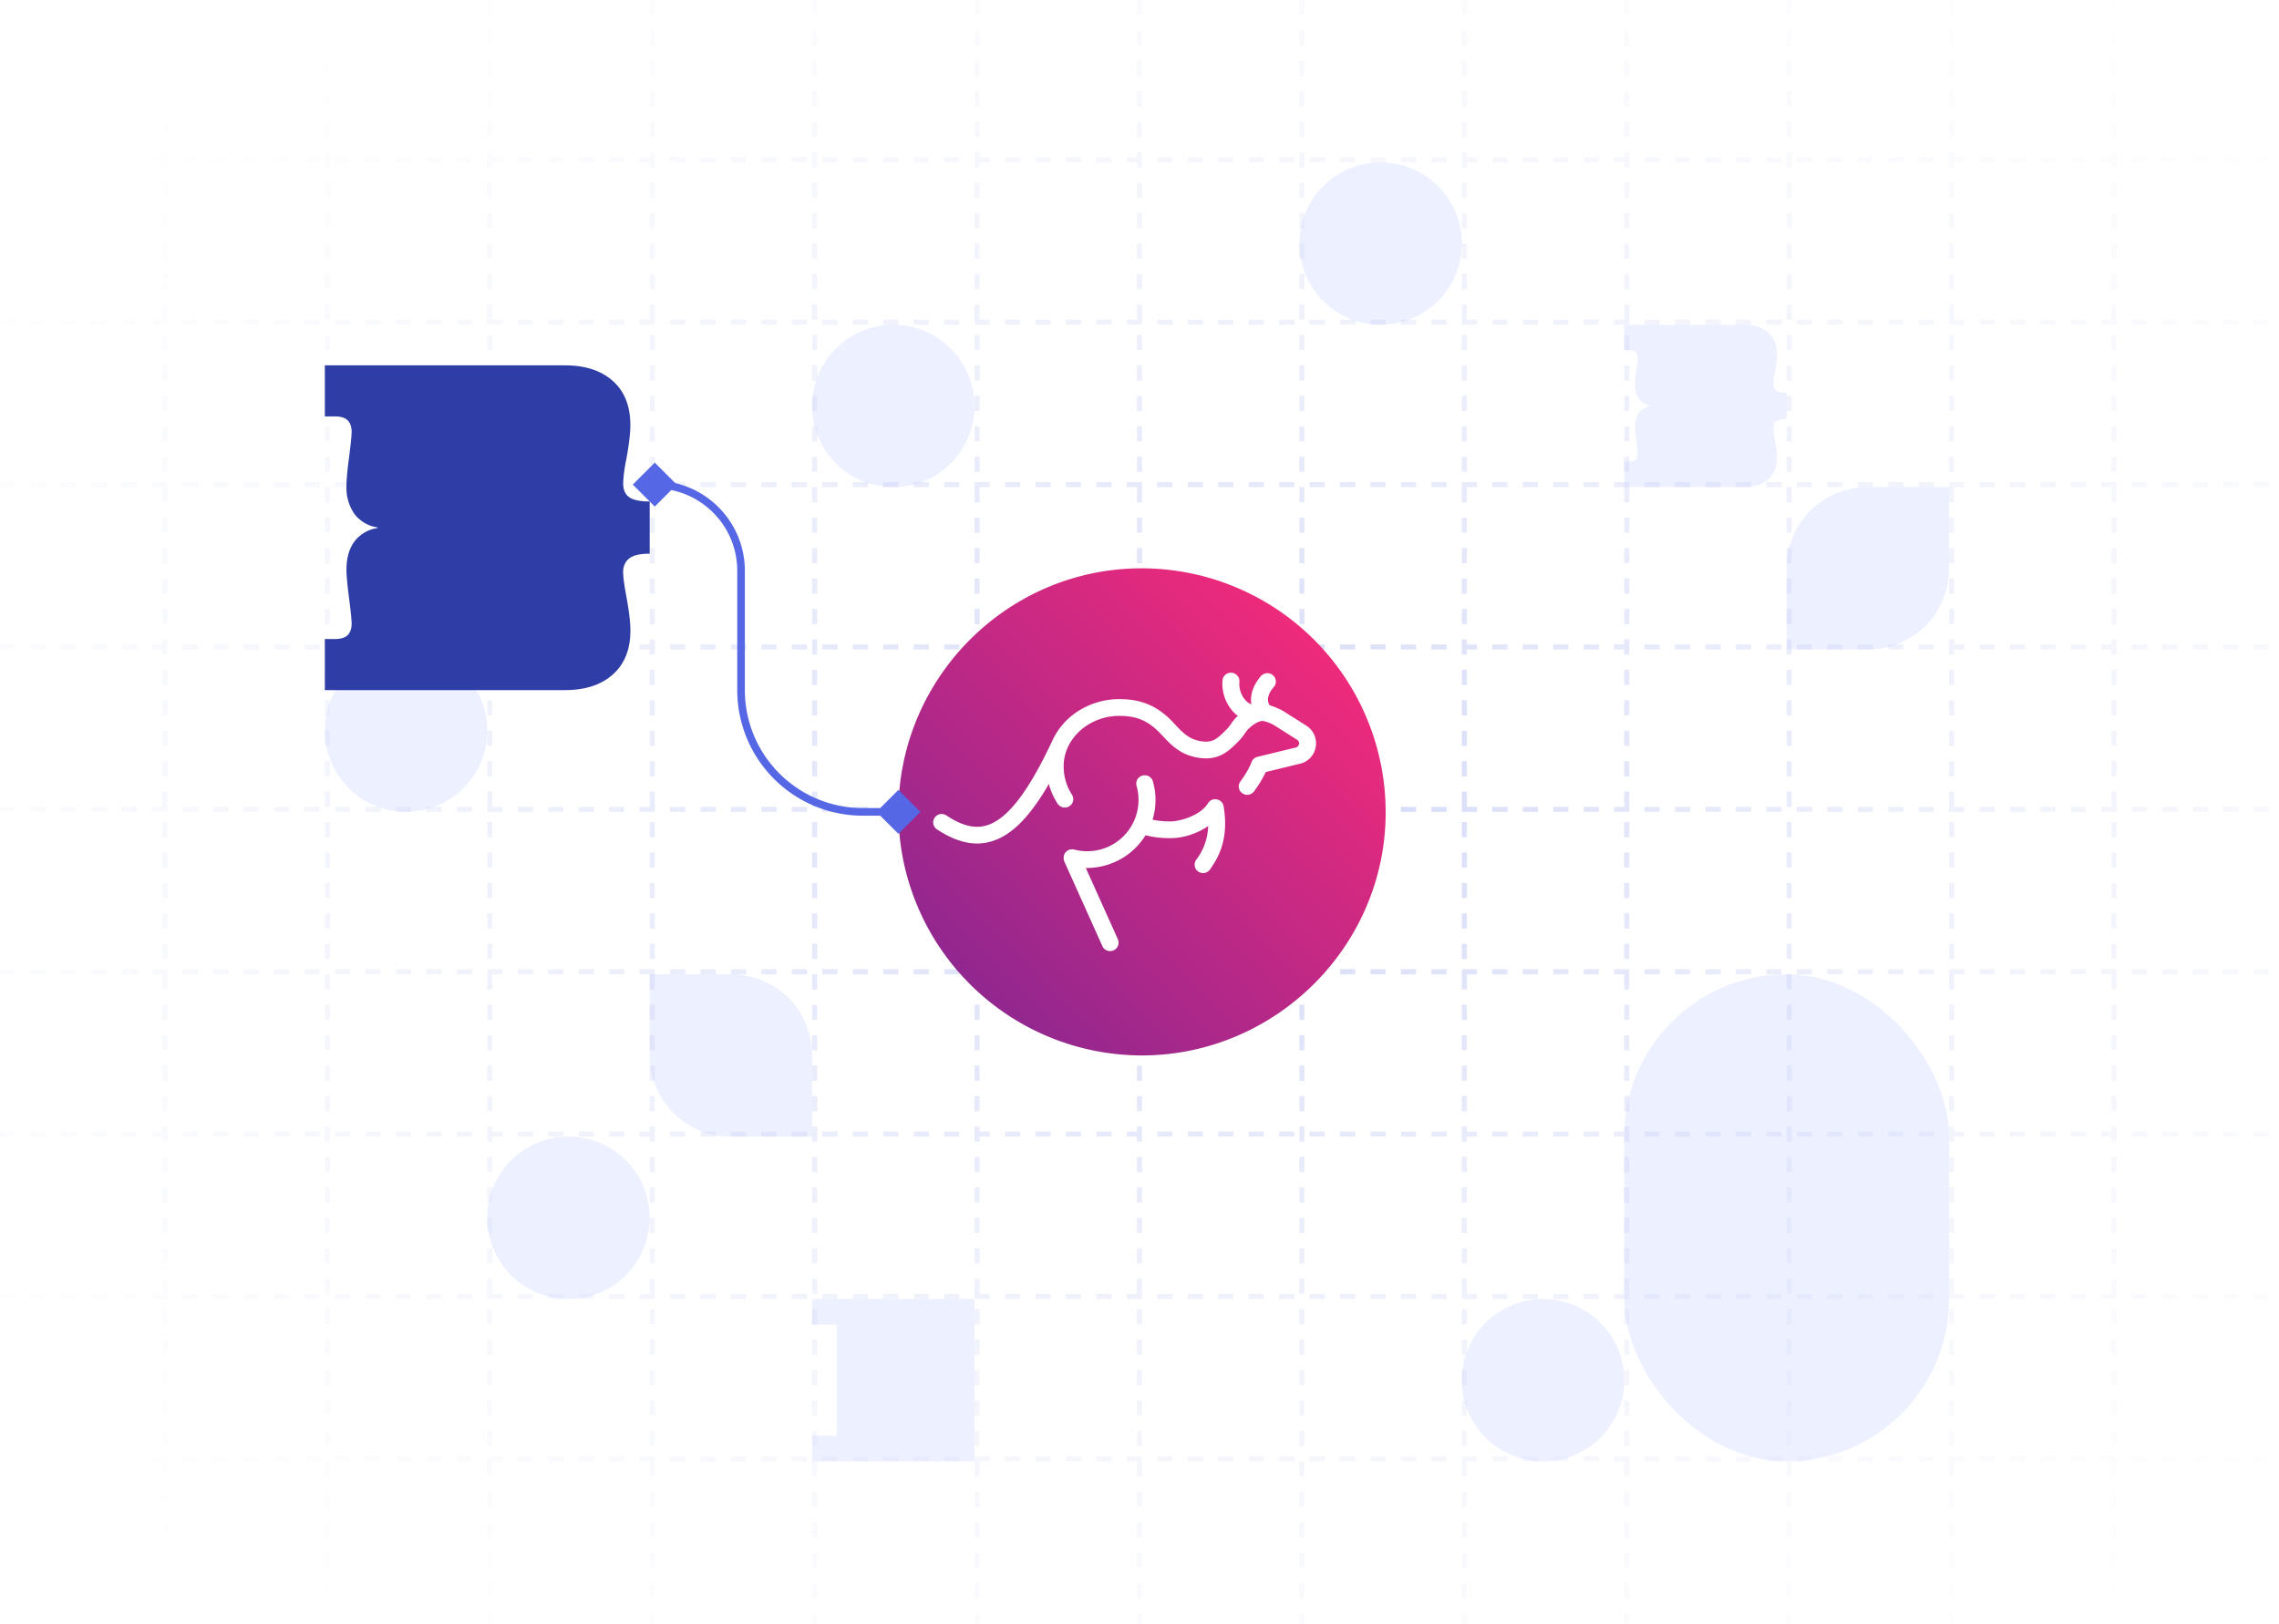 <svg xmlns="http://www.w3.org/2000/svg" width="449" height="320" fill="none" viewBox="0 0 449 320"><path stroke="url(#a)" stroke-dasharray="3 3" stroke-miterlimit="2.61" d="M32.5 0v320m32-320v320m32-320v320m32-320v320m32-320v320m32-320v320m32-320v320m32-320v320m32-320v320m32-320v320m32-320v320m32-320v320m32-320v320M0 31.5h448.5M0 63.5h448.5M0 95.5h448.5M0 127.5h448.5M0 159.5h448.5M0 191.5h448.5M0 223.5h448.5M0 255.5h448.5M0 287.5h448.5" opacity=".6"></path><path fill="url(#b)" d="M224.92 112c-26.37 0-47.92 21.55-47.92 48.08A48.04 48.04 0 0 0 224.92 208c26.38 0 48.08-21.55 48.08-47.92A48.1 48.1 0 0 0 224.92 112Z"></path><path fill="#fff" d="M259.22 147.17a4.05 4.05 0 0 1-3.12 3.34l-6.73 1.64a21.5 21.5 0 0 1-2.33 3.84 1.67 1.67 0 0 1-2.31.32 1.65 1.65 0 0 1-.37-2.28c1.64-2.19 2.2-3.8 2.2-3.8a1.66 1.66 0 0 1 1.19-1.08l7.55-1.84c.16-.04.3-.13.42-.25a.84.84 0 0 0 .15-.9.84.84 0 0 0-.32-.37l-4.46-2.83a7.18 7.18 0 0 0-2.3-.88c-1 0-2.66 1.13-3.47 2.37-.42.64-.9 1.23-1.45 1.77-1.78 1.78-3.78 3.8-7.9 3.09-3.26-.56-5.03-2.24-7-4.39l-.02-.01c-2.49-2.76-4.85-3.83-8.42-3.83-5.38 0-10.06 3.65-10.86 8.5a10.2 10.2 0 0 0 1.54 7.06 1.64 1.64 0 0 1-.52 2.24 1.69 1.69 0 0 1-2.28-.43c-.8-1.22-1.4-2.55-1.77-3.95-3.87 6.7-7.53 10.28-11.5 11.37a9.9 9.9 0 0 1-2.63.36c-2.5 0-5.15-.94-8-2.85a1.65 1.65 0 0 1-.37-2.23 1.67 1.67 0 0 1 2.24-.5c3.05 2.04 5.55 2.7 7.88 2.05 4.1-1.13 8.27-6.47 13.09-16.78l.04-.08c.88-1.88 2.19-3.54 3.82-4.84a14.98 14.98 0 0 1 9.33-3.22c4.53 0 7.8 1.47 10.9 4.93 1.92 2.07 3.06 3 5.11 3.35 2.3.4 3.23-.42 4.95-2.16.39-.37.73-.79 1.03-1.24.39-.58.84-1.11 1.34-1.59a6.82 6.82 0 0 1-.93-.83 8.22 8.22 0 0 1-2.09-6.1 1.65 1.65 0 0 1 1.8-1.56 1.69 1.69 0 0 1 1.47 1.17c.06.2.08.43.06.65a4.9 4.9 0 0 0 1.2 3.6c.31.35.71.63 1.16.8-.3-1.77.34-3.8 1.9-5.57a1.67 1.67 0 0 1 2.92.97c.03.44-.12.87-.4 1.2-1.19 1.33-1.48 2.77-.78 3.6.45.14.9.3 1.32.49.48.19.93.41 1.37.67l4.49 2.85a4.08 4.08 0 0 1 1.86 4.16Zm-18.15 11.74v-.02l-.01-.06-.02-.09c0-.03-.02-.05-.03-.08l-.02-.07a1.53 1.53 0 0 0-.04-.09l-.02-.06a2.64 2.64 0 0 0-.05-.08l-.03-.06-.05-.08-.04-.05-.06-.07-.04-.06-.08-.06-.04-.05a1.16 1.16 0 0 0-.09-.07l-.03-.03a1.14 1.14 0 0 0-.12-.08h-.02a1.67 1.67 0 0 0-.88-.24H239.16l-.07.02-.08.02-.1.02-.06.03-.09.03-.06.03-.08.04-.06.04-.07.04-.07.05-.06.05-.06.05-.06.05-.06.06-.05.07-.05.06-.05.08-.03.05c-1.4 2.3-5.3 3.58-7.47 3.58-1.17 0-2.32-.1-3.46-.34l.12-.4c.63-2.34.62-4.8-.04-7.12a1.65 1.65 0 0 0-1.41-1.22 1.7 1.7 0 0 0-1.25.34 1.64 1.64 0 0 0-.56 1.77 10.11 10.11 0 0 1-12.28 12.52 1.7 1.7 0 0 0-1.44.28 1.64 1.64 0 0 0-.65 1.31v.12c0 .23.05.46.14.67l7.49 16.65a1.66 1.66 0 0 0 1.53.97 1.66 1.66 0 0 0 1.52-2.32l-6.32-14.06h.3a13.6 13.6 0 0 0 11.47-6.44c1.59.4 3.21.58 4.84.57 2.78 0 5.48-1 7.5-2.38a11.4 11.4 0 0 1-2.36 6.64 1.65 1.65 0 0 0-.04 1.86 1.66 1.66 0 0 0 2.34.46c.18-.12.34-.28.46-.47 1.32-1.93 3.79-5.53 2.64-12.39Z"></path><path fill="#C7CEFF" fill-opacity=".4" d="M96 240a16 16 0 1 1 32 0 16 16 0 0 1-32 0ZM64 144a16 16 0 1 1 32 0 16 16 0 0 1-32 0ZM160 80a16 16 0 1 1 32 0 16 16 0 0 1-32 0ZM256 48a16 16 0 1 1 32 0 16 16 0 0 1-32 0ZM288 272a16 16 0 1 1 32 0 16 16 0 0 1-32 0ZM128 208.1V192h16.1a15.9 15.9 0 0 1 15.9 15.9V224h-16.1a15.9 15.9 0 0 1-15.9-15.9ZM160 288v-5.07h4.86v-21.86H160V256h32v32h-32ZM367.9 96H384v16.1a15.9 15.9 0 0 1-15.9 15.9H352v-16.1A15.9 15.9 0 0 1 367.9 96ZM349.98 83.03c-.4.3-.6.76-.6 1.35 0 .47.11 1.27.32 2.38.26 1.44.4 2.56.4 3.36 0 1.87-.58 3.32-1.74 4.35-1.15 1.02-2.72 1.53-4.71 1.53H320v-5.03h.96c.61 0 1.04-.13 1.3-.4.25-.26.38-.64.38-1.13 0-.3-.07-1.07-.23-2.28-.19-1.4-.28-2.41-.28-3.04 0-1.12.25-2.03.77-2.74a3.48 3.48 0 0 1 2.3-1.35v-.06a3.47 3.47 0 0 1-2.3-1.35 4.58 4.58 0 0 1-.77-2.74c0-.63.1-1.64.28-3.04.15-1.21.23-1.97.23-2.27 0-.5-.13-.88-.38-1.14-.26-.27-.69-.4-1.3-.4H320V64h23.65c1.99 0 3.56.51 4.72 1.53 1.15 1.03 1.73 2.48 1.73 4.35 0 .8-.14 1.92-.4 3.36a15 15 0 0 0-.31 2.38c0 .63.2 1.08.58 1.37.39.28 1.06.42 2.03.42v5.15c-.95 0-1.62.15-2.02.47Z" opacity=".8"></path><rect width="64" height="96" x="320" y="192" fill="#C7CEFF" fill-opacity=".4" opacity=".8" rx="32"></rect><g filter="url(#c)"><path fill="#2F3DA7" d="M123.97 102.05c-.8.63-1.2 1.53-1.2 2.7 0 .95.21 2.54.63 4.78.53 2.88.8 5.11.8 6.7 0 3.76-1.16 6.65-3.47 8.7-2.31 2.05-5.45 3.07-9.43 3.07H64v-10.06h1.93c1.21 0 2.07-.27 2.59-.8.5-.53.76-1.28.76-2.27 0-.6-.15-2.12-.45-4.55-.38-2.8-.57-4.83-.57-6.08 0-2.23.51-4.06 1.53-5.48a6.95 6.95 0 0 1 4.6-2.7v-.12a6.94 6.94 0 0 1-4.6-2.7 9.17 9.17 0 0 1-1.53-5.48c0-1.25.19-3.28.57-6.08.3-2.43.45-3.94.45-4.55 0-.99-.25-1.74-.76-2.27-.52-.53-1.38-.8-2.59-.8H64V64h47.3c3.98 0 7.12 1.02 9.43 3.07 2.3 2.05 3.46 4.94 3.46 8.7 0 1.59-.26 3.82-.79 6.7a29.98 29.98 0 0 0-.63 4.78c0 1.25.4 2.16 1.17 2.72.78.57 2.13.86 4.06.86v10.29c-1.9 0-3.24.3-4.03.93Z"></path></g><path fill="#5667E6" d="m181.33 160-4.33-4.33-4.33 4.33 4.33 4.33 4.33-4.33Zm-56.66-64.5 4.33 4.33 4.33-4.33-4.33-4.33-4.33 4.33ZM177 160v-.75h-7v1.5h7V160Zm-31-24h.75v-23.5h-1.5V136h.75Zm0-23.5h.75c0-9.8-7.95-17.75-17.75-17.75v1.5c8.97 0 16.25 7.28 16.25 16.25h.75Zm24 47.5v-.75A23.25 23.25 0 0 1 146.75 136h-1.5A24.75 24.75 0 0 0 170 160.75V160Z"></path><defs><radialGradient id="a" cx="0" cy="0" r="1" gradientTransform="matrix(-198.5 -160 237.3 -138.7 242 160)" gradientUnits="userSpaceOnUse"><stop stop-color="#B2BCF2"></stop><stop offset="1" stop-color="#EBEDF5" stop-opacity="0"></stop></radialGradient><linearGradient id="b" x1="258.74" x2="191.43" y1="126.23" y2="193.54" gradientUnits="userSpaceOnUse"><stop stop-color="#EE2A7B"></stop><stop offset="1" stop-color="#92278F"></stop></linearGradient><filter id="c" width="96" height="96" x="48" y="56" color-interpolation-filters="sRGB" filterUnits="userSpaceOnUse"><feFlood flood-opacity="0" result="BackgroundImageFix"></feFlood><feColorMatrix in="SourceAlpha" result="hardAlpha" values="0 0 0 0 0 0 0 0 0 0 0 0 0 0 0 0 0 0 127 0"></feColorMatrix><feOffset dy="8"></feOffset><feGaussianBlur stdDeviation="8"></feGaussianBlur><feColorMatrix values="0 0 0 0 0.03 0 0 0 0 0.138 0 0 0 0 0.188 0 0 0 0.1 0"></feColorMatrix><feBlend in2="BackgroundImageFix" mode="multiply" result="effect1_dropShadow_7811_57638"></feBlend><feBlend in="SourceGraphic" in2="effect1_dropShadow_7811_57638" result="shape"></feBlend></filter></defs></svg>